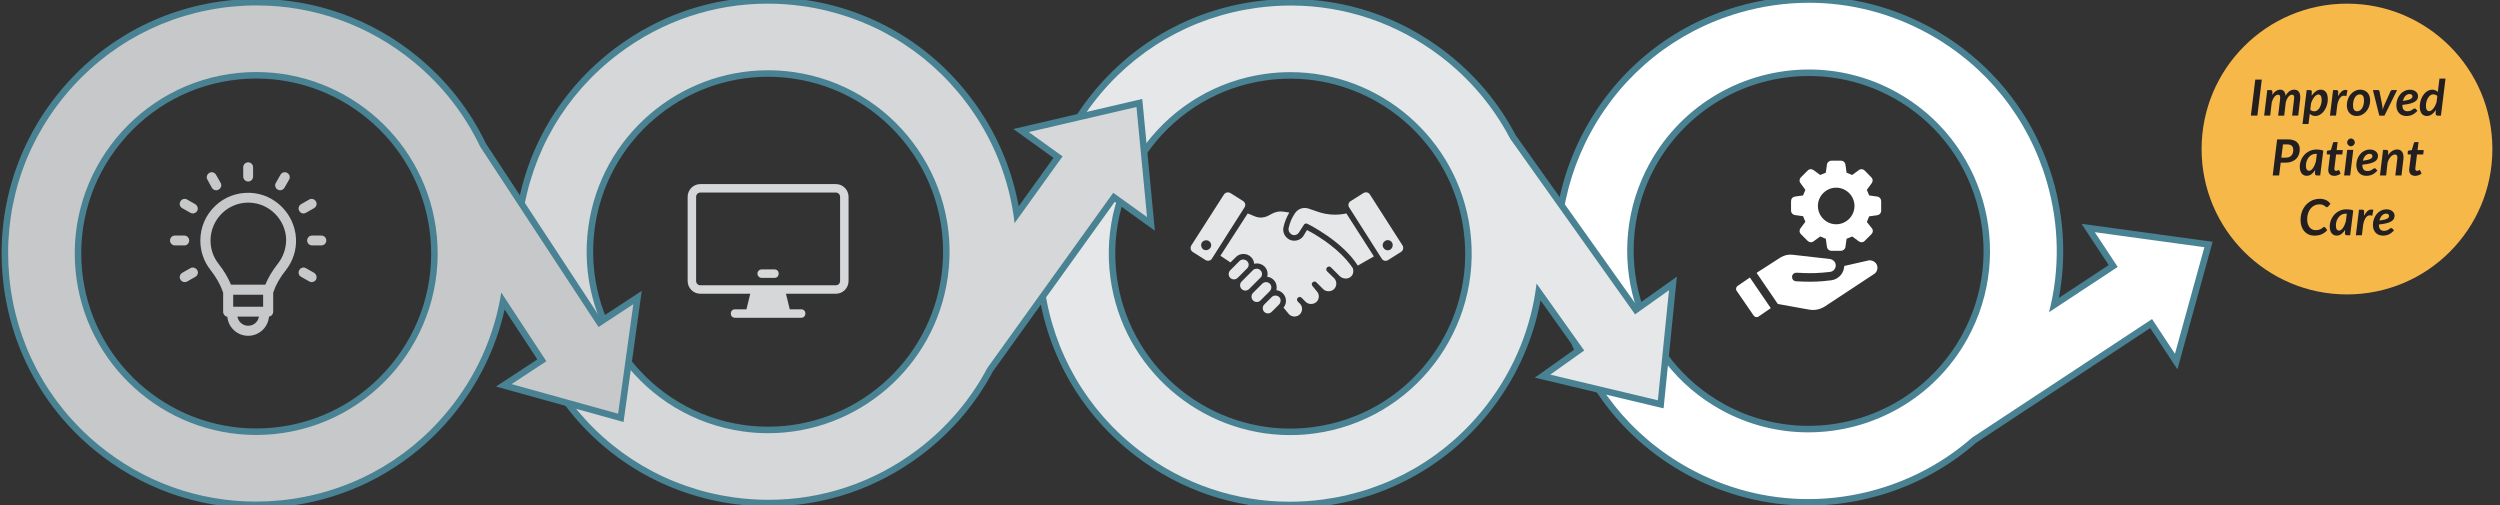 <?xml version="1.0" encoding="UTF-8"?><svg xmlns="http://www.w3.org/2000/svg" width="1920" height="388" viewBox="0 0 1920 388"><rect x="0" y="0" width="1920" height="388" fill="#333333" stroke="none"/><g id="uuid-1e73b9bb-84e5-4d97-aa29-e934b8e12aa3"><path d="M1388.734,385.799c-32.199,0-64.311-8.314-92.862-24.047-45.153-24.878-77.915-65.85-92.252-115.368-14.336-49.519-8.531-101.657,16.347-146.809,24.878-45.153,65.85-77.915,115.367-92.251,17.65-5.11,35.801-7.701,53.945-7.701,32.199,0,64.311,8.315,92.863,24.047,45.153,24.877,77.915,65.849,92.251,115.368,9.012,31.126,10.09,63.885,3.183,95.146l45.364-29.894-19.24-29.198,92.432,12.666-24.823,89.932-19.24-29.197-136.018,89.63c-21.239,18.58-45.923,32.027-73.371,39.974-17.65,5.11-35.8,7.701-53.945,7.701ZM1389.241,55.875c-50.023,0-96.045,27.126-120.104,70.792-36.417,66.096-12.271,149.497,53.825,185.914,20.147,11.1,42.903,16.967,65.811,16.967,50.023,0,96.045-27.126,120.104-70.792,17.612-31.967,21.706-68.932,11.528-104.086s-33.388-64.215-65.354-81.827c-20.147-11.1-42.904-16.967-65.811-16.967Z" style="fill:#fff; stroke-width:0px;"/><path d="M1389.279,2.124c31.718.001,63.106,8.006,91.658,23.737,44.568,24.555,76.905,64.996,91.056,113.873,9.594,33.135,10.038,67.455,1.686,100.013l52.725-34.744-17.584-26.685,84.142,11.53-22.597,81.867-17.584-26.685-138.248,91.1c-20.707,18.146-45.315,31.682-72.548,39.566-17.565,5.085-35.456,7.603-53.249,7.603-31.718,0-63.107-8.006-91.658-23.737-44.568-24.555-76.905-64.996-91.056-113.873-14.151-48.877-8.421-100.339,16.135-144.907,24.555-44.568,64.996-76.906,113.873-91.056,17.565-5.085,35.457-7.603,53.25-7.603M1388.773,332.048c49.178,0,96.931-26.053,122.293-72.086,37.082-67.303,12.495-152.227-54.808-189.309-21.271-11.719-44.292-17.279-67.016-17.278-49.178.003-96.931,26.053-122.293,72.086-37.082,67.303-12.495,152.227,54.808,189.309,21.271,11.719,44.292,17.278,67.016,17.278M1389.279-2.876l-0,5,0-5c-18.377-.001-36.761,2.623-54.64,7.8-50.16,14.522-91.662,47.708-116.862,93.446-25.2,45.737-31.08,98.55-16.558,148.71,14.523,50.16,47.709,91.663,93.446,116.862,28.922,15.935,61.451,24.358,94.071,24.358,18.38,0,36.763-2.624,54.639-7.8,27.746-8.033,52.706-21.619,74.193-40.381l133.788-88.161,14.833,22.51,6.063,9.201,2.932-10.622,22.597-81.867,1.52-5.508-5.661-.776-84.142-11.53-10.917-1.496,6.063,9.201,14.833,22.51-38.245,25.202c5.616-29.86,4.122-60.876-4.437-90.438-14.522-50.16-47.708-91.662-93.446-116.862-28.919-15.933-61.448-24.356-94.07-24.358h0ZM1388.773,327.048c-22.486,0-44.825-5.76-64.603-16.657-31.381-17.29-54.167-45.819-64.159-80.333-9.992-34.513-5.973-70.803,11.317-102.184,23.617-42.865,68.799-69.496,117.914-69.499,22.488-0,44.824,5.76,64.603,16.657,31.381,17.29,54.167,45.819,64.159,80.333,9.992,34.513,5.973,70.803-11.317,102.184-23.619,42.869-68.801,69.499-117.914,69.499h0Z" style="fill:#488293; stroke-width:0px;"/><path d="M990.504,387.814c-42.394,0-82.75-13.699-116.706-39.617-40.979-31.278-67.323-76.643-74.183-127.737-6.859-51.093,6.589-101.8,37.867-142.779,31.279-40.979,76.644-67.325,127.737-74.184,8.646-1.16,17.419-1.749,26.073-1.749,42.395,0,82.751,13.7,116.706,39.617,22.716,17.339,40.863,38.806,53.942,63.809l94.382,132.763,28.5-20.26-9.39,92.822-90.754-21.63,28.499-20.26-31.479-44.279c-4.869,31.646-17.724,61.793-37.386,87.551-31.278,40.979-76.644,67.325-127.736,74.184-8.646,1.161-17.419,1.75-26.074,1.75ZM990.996,57.912c-6.08,0-12.239.413-18.306,1.228-36.173,4.856-68.323,23.552-90.529,52.644-22.205,29.092-31.761,65.035-26.904,101.207,9.081,67.647,67.354,118.661,135.546,118.661,6.08,0,12.238-.413,18.305-1.228,36.173-4.856,68.323-23.553,90.529-52.645,22.205-29.092,31.761-65.035,26.904-101.208-9.081-67.647-67.353-118.66-135.545-118.66Z" style="fill:#e6e7e8; stroke-width:0px;"/><path d="M991.293,4.248c41.492.002,81.647,13.502,115.189,39.104,22.536,17.202,40.582,38.723,53.322,63.131l95.93,134.941,26.047-18.517-8.548,84.498-82.615-19.689,26.047-18.517-36.586-51.464c-3.992,33.374-16.821,65.21-37.751,92.63-30.873,40.448-75.65,66.453-126.082,73.223-8.61,1.156-17.199,1.727-25.741,1.727-41.491,0-81.646-13.502-115.19-39.105-40.448-30.873-66.452-75.65-73.222-126.082-6.77-50.432,6.504-100.482,37.377-140.93,30.874-40.448,75.651-66.452,126.083-73.222,8.61-1.156,17.199-1.727,25.741-1.727M990.802,334.151c6.152,0,12.377-.409,18.639-1.25,76.16-10.224,129.802-80.502,119.578-156.662-9.383-69.898-69.349-120.83-138.023-120.828-6.152 0-12.377.409-18.639,1.25-76.16,10.224-129.802,80.502-119.578,156.662,9.384,69.898,69.349,120.828,138.023,120.828M991.293-.752c-8.763-0-17.647.596-26.406,1.771-51.755,6.948-97.708,33.635-129.392,75.144-31.684,41.51-45.306,92.874-38.359,144.629,6.948,51.756,33.635,97.708,75.144,129.392,34.395,26.253,75.276,40.13,118.223,40.13,8.765,0,17.65-.596,26.406-1.771,51.756-6.948,97.708-33.635,129.392-75.145,18.674-24.464,31.286-52.839,36.852-82.708l26.538,37.33-21.972,15.62-8.981,6.384,10.719,2.554,82.615,19.689,5.559,1.325.575-5.685,8.548-84.498,1.109-10.963-8.981,6.384-21.971,15.62-92.836-130.588c-13.244-25.265-31.6-46.96-54.561-64.486C1075.124,13.127,1034.244-.75,991.293-.752h0ZM990.802,329.151c-32.213,0-63.455-11.712-87.969-32.979-24.733-21.456-40.749-51.115-45.098-83.514-9.857-73.427,41.861-141.184,115.288-151.041,5.956-.8,12.003-1.205,17.973-1.205,32.213-.001,63.454,11.711,87.969,32.978,24.733,21.456,40.749,51.116,45.098,83.515,4.767,35.511-4.614,70.797-26.414,99.358-21.801,28.561-53.363,46.916-88.874,51.683-5.957.8-12.004,1.205-17.973,1.205h0Z" style="fill:#488293; stroke-width:0px;"/><path d="M590.302,386.362c-8.988,0-18.096-.635-27.071-1.888-51.058-7.124-96.284-33.705-127.35-74.846s-44.25-91.916-37.125-142.974c7.124-51.058,33.705-96.285,74.845-127.35C507.401,13.782,547.48.291,589.506.291c8.987,0,18.096.635,27.07,1.887,51.058,7.125,96.284,33.706,127.349,74.847,19.527,25.86,32.227,56.077,36.93,87.744l31.709-44.115-28.394-20.408,90.864-21.157,8.908,92.869-28.394-20.408-95.071,132.272c-13.21,24.936-31.47,46.309-54.272,63.527-33.8,25.522-73.879,39.013-115.903,39.013ZM589.809,56.457c-32.678,0-64.401,11.843-89.328,33.347-25.158,21.705-41.539,51.752-46.124,84.609-10.429,74.74,41.893,144.031,116.633,154.459,6.298.878,12.693,1.324,19.008,1.324,32.676,0,64.398-11.844,89.327-33.35,25.159-21.706,41.54-51.753,46.125-84.607,5.044-36.147-4.324-72.139-26.379-101.346-22.054-29.207-54.107-48.07-90.254-53.114-6.298-.879-12.692-1.324-19.008-1.324Z" style="fill:#d5d7d8; stroke-width:0px;"/><path d="M589.505,2.792c8.864 0,17.792.617,26.725,1.863,50.396,7.032,95.038,33.269,125.7,73.877,20.787,27.529,33.452,59.431,37.27,92.825l36.853-51.273-25.95-18.652,82.716-19.259,8.109,84.541-25.95-18.652-96.63,134.44c-12.867,24.341-31.024,45.768-53.649,62.853-33.41,25.228-73.253,38.508-114.397,38.508-8.864,0-17.792-.617-26.725-1.863-50.396-7.032-95.037-33.269-125.701-73.876-30.663-40.608-43.677-90.726-36.645-141.122,7.032-50.396,33.269-95.038,73.876-125.7,33.411-25.228,73.254-38.509,114.398-38.508M589.997,332.697c68.372,0,128.216-50.509,137.928-120.111,10.62-76.106-42.657-146.661-118.763-157.281-6.503-.907-12.965-1.348-19.353-1.348-68.372 0-128.216,50.509-137.928,120.111-10.62,76.106,42.657,146.661,118.763,157.281,6.503.907,12.965,1.348,19.353,1.348M589.505-2.208l-0,5,0-5c-42.572-.001-83.172,13.664-117.411,39.518-41.674,31.467-68.599,77.28-75.815,128.999-7.217,51.719,6.139,103.152,37.606,144.826,31.468,41.674,77.281,68.599,129,75.816,9.089,1.268,18.313,1.911,27.416,1.911,42.573,0,83.173-13.665,117.41-39.518,23.052-17.406,41.52-39.006,54.895-64.201l93.513-130.104,21.89,15.734,8.947,6.431-1.052-10.969-8.109-84.541-.546-5.688-5.565,1.296-82.716,19.259-10.732,2.499,8.947,6.431,21.89,15.734-26.732,37.192c-5.411-29.898-17.876-58.338-36.422-82.899C714.453,33.845,668.64,6.92,616.921-.297c-9.087-1.268-18.311-1.911-27.416-1.911h0ZM589.997,327.697c-6.2,0-12.479-.438-18.662-1.3-73.375-10.239-124.74-78.263-114.502-151.638,4.501-32.255,20.582-61.754,45.281-83.061,24.473-21.113,55.617-32.74,87.695-32.74,6.2,0,12.479.438,18.662,1.3,35.485,4.952,66.952,23.47,88.604,52.144,21.652,28.674,30.849,64.008,25.898,99.494-4.501,32.255-20.582,61.754-45.281,83.061-24.473,21.113-55.617,32.74-87.695,32.74h0Z" style="fill:#488293; stroke-width:0px;"/><path d="M196.421,387.707c-45.07,0-87.387-15.236-122.376-44.062C34.258,310.864,9.617,264.553,4.662,213.239-.293,161.926,15.031,111.754,47.811,71.965,80.592,32.178,126.904,7.537,178.217,2.582c6.273-.606,12.631-.913,18.896-.913,45.072,0,87.39,15.236,122.378,44.062,22.055,18.17,39.392,40.297,51.532,65.77l89.383,136.18,29.233-19.188-12.835,92.409-89.887-24.987,29.233-19.187-29.812-45.419c-6.042,31.439-20.009,61.092-40.613,86.102-32.78,39.788-79.093,64.429-130.406,69.384-6.274.606-12.632.913-18.898.913ZM196.873,57.822c-4.397,0-8.859.215-13.26.64-36.328,3.508-69.151,20.997-92.423,49.243-23.271,28.247-34.156,63.81-30.648,100.137,3.286,34.028,19.098,65.406,44.522,88.354,25.26,22.8,57.79,35.356,91.598,35.356,4.398,0,8.859-.216,13.261-.641,36.328-3.508,69.151-20.996,92.423-49.242,23.271-28.247,34.155-63.81,30.647-100.138-3.286-34.028-19.098-65.406-44.521-88.354-25.261-22.8-57.791-35.356-91.599-35.356Z" style="fill:#c7c8ca; stroke-width:0px;"/><path d="M197.114,4.169c44.039.002,86.357,15.125,120.787,43.491,21.881,18.027,39.114,40.205,50.938,65.069l90.848,138.413,26.717-17.536-11.683,84.121-81.826-22.746,26.717-17.536-34.648-52.788c-5.229,33.203-19.233,64.539-41.168,91.163-32.355,39.273-78.068,63.595-128.717,68.486-6.245.603-12.463.901-18.656.901-44.039,0-86.356-15.125-120.787-43.492C36.363,309.361,12.041,263.648,7.15,212.999c-4.891-50.649,10.234-100.171,42.59-139.443C82.096,34.283,127.808,9.961,178.457,5.07c6.245-.603,12.463-.902,18.656-.901M196.663,334.054c4.46,0,8.972-.215,13.5-.652,76.487-7.386,132.705-75.622,125.319-152.109-6.949-71.959-67.743-125.977-138.609-125.971-4.46 0-8.972.215-13.5.652-76.487,7.386-132.705,75.622-125.319,152.109,6.949,71.959,67.743,125.971,138.609,125.971M197.114-.831c-6.342-0-12.78.311-19.137.925C125.999,5.113,79.086,30.073,45.881,70.376,12.676,110.68-2.846,161.501,2.173,213.479c5.019,51.979,29.98,98.891,70.283,132.095,17.55,14.459,37.158,25.639,58.279,33.23,21.054,7.566,43.155,11.403,65.688,11.403,6.344,0,12.783-.311,19.137-.925,51.979-5.019,98.891-29.98,132.095-70.283,19.57-23.753,33.228-51.639,39.901-81.281l25.133,38.291-22.537,14.792-9.212,6.046,10.616,2.951,81.826,22.746,5.506,1.53.786-5.66,11.683-84.121,1.516-10.914-9.212,6.046-22.537,14.792-87.918-133.948c-12.296-25.739-29.833-48.102-52.126-66.469-17.549-14.459-37.157-25.638-58.278-33.229C241.748,3.006,219.648-.83,197.114-.831h0ZM196.663,329.054c-33.188,0-65.123-12.328-89.923-34.712-24.96-22.529-40.483-53.334-43.709-86.739-3.444-35.663,7.242-70.576,30.089-98.308,22.847-27.731,55.07-44.9,90.733-48.344,4.317-.417,8.698-.628,13.02-.629h.012c33.185-.002,65.111,12.325,89.911,34.71,24.96,22.53,40.483,53.335,43.709,86.741,3.444,35.663-7.242,70.576-30.089,98.308-22.847,27.731-55.07,44.9-90.733,48.344-4.322.417-8.702.629-13.019.629h0Z" style="fill:#488293; stroke-width:0px;"/><path d="M192.269,148.089c-10.097-.421-19.772,3.085-27.064,10.097-7.292,7.012-11.359,16.407-11.359,26.504,0,8.274,2.664,16.126,7.853,22.717,4.487,5.749,7.572,11.218,9.536,16.968l.14.421v14.724c0,1.823,1.402,3.506,3.225,3.786.701,8.133,7.572,14.584,15.986,14.584s15.285-6.451,15.986-14.724c1.823-.28,3.225-1.823,3.225-3.786v-14.584l.14-.421c1.963-5.749,5.048-11.218,9.536-16.828,5.469-6.871,8.274-15.566,7.853-24.26-.982-18.931-16.267-34.356-35.058-35.198ZM202.085,226.337v9.255h-22.998v-9.255h22.998ZM190.587,250.176c-4.207,0-7.572-3.085-8.274-7.012h16.547c-.701,4.067-4.067,7.012-8.274,7.012ZM213.304,202.638c-4.207,5.329-7.292,10.517-9.536,15.986h-26.363c-2.244-5.329-5.329-10.658-9.536-15.986-4.067-5.189-6.17-11.359-6.17-17.949,0-7.993,3.225-15.425,8.975-21.035,5.749-5.469,13.322-8.414,21.455-7.993,14.864.701,26.924,12.901,27.625,27.625.14,7.152-2.103,13.883-6.451,19.352Z" style="fill:#c7c8ca; stroke-width:0px;"/><path d="M190.587,139.394c2.103,0,3.786-1.683,3.786-3.786v-7.152c0-2.103-1.683-3.786-3.786-3.786s-3.786,1.683-3.786,3.786v7.152c0,2.103,1.683,3.786,3.786,3.786Z" style="fill:#c7c8ca; stroke-width:0px;"/><path d="M162.681,144.162c.701,1.262,1.963,1.963,3.366,1.963.701,0,1.262-.14,1.963-.561,1.823-1.122,2.524-3.366,1.402-5.189l-3.506-6.17c-1.122-1.823-3.366-2.524-5.189-1.402-1.823,1.122-2.524,3.366-1.402,5.189l3.366,6.17Z" style="fill:#c7c8ca; stroke-width:0px;"/><path d="M149.92,156.783l-6.17-3.506c-1.823-1.122-4.207-.421-5.189,1.402-1.122,1.823-.421,4.207,1.402,5.189l6.17,3.506c.561.28,1.262.561,1.963.561,1.262,0,2.664-.701,3.366-1.963.982-1.683.28-4.067-1.543-5.189Z" style="fill:#c7c8ca; stroke-width:0px;"/><path d="M145.292,184.689c0-2.103-1.683-3.786-3.786-3.786h-7.152c-2.103,0-3.786,1.683-3.786,3.786s1.683,3.786,3.786,3.786h7.152c2.103.14,3.786-1.683,3.786-3.786Z" style="fill:#c7c8ca; stroke-width:0px;"/><path d="M146.134,206.004l-6.17,3.506c-1.823,1.122-2.524,3.366-1.402,5.189.701,1.262,1.963,1.963,3.366,1.963.701,0,1.262-.14,1.963-.561l6.17-3.506c1.823-1.122,2.524-3.366,1.402-5.189-1.122-1.823-3.506-2.524-5.329-1.402Z" style="fill:#c7c8ca; stroke-width:0px;"/><path d="M241.21,209.509l-6.17-3.506c-1.823-1.122-4.207-.421-5.189,1.402-1.122,1.823-.421,4.207,1.402,5.189l6.17,3.506c.561.28,1.262.561,1.963.561,1.262,0,2.664-.701,3.366-1.963.841-1.823.28-4.067-1.543-5.189Z" style="fill:#c7c8ca; stroke-width:0px;"/><path d="M246.819,180.902h-7.152c-2.103,0-3.786,1.683-3.786,3.786s1.683,3.786,3.786,3.786h7.152c2.103,0,3.786-1.683,3.786-3.786 0-2.103-1.683-3.786-3.786-3.786Z" style="fill:#c7c8ca; stroke-width:0px;"/><path d="M233.076,163.935c.701,0,1.262-.14,1.963-.561l6.17-3.506c1.823-1.122,2.524-3.366,1.402-5.189-1.122-1.823-3.366-2.524-5.189-1.402l-6.17,3.506c-1.823,1.122-2.524,3.366-1.402,5.189.701,1.402,1.963,1.963,3.225,1.963Z" style="fill:#c7c8ca; stroke-width:0px;"/><path d="M213.164,145.564c.561.28,1.262.561,1.963.561,1.262,0,2.664-.701,3.366-1.963l3.506-6.17c1.122-1.823.421-4.207-1.402-5.189-1.823-1.122-4.207-.421-5.189,1.402l-3.506,6.17c-1.122,1.683-.561,4.067,1.262,5.189Z" style="fill:#c7c8ca; stroke-width:0px;"/><path d="M1036.938,203.103l-3.093-3.78c-10.31-11.685-25.088-20.105-30.072-22.683l-2.578,4.296c-1.89,3.093-5.842,4.64-9.451,3.609h-.172c-4.296-1.375-6.874-5.842-5.842-10.138.859-3.952,2.406-7.733,4.468-11.169l-4.468-.687c-3.093-.516-6.358.172-9.107,1.718l-2.578,1.375c-3.265,1.718-7.045,1.89-10.31.516l-5.499-2.234-20.964,32.477,7.733,5.155,4.124-4.124c1.547-1.547,3.609-2.406,5.842-2.406s4.296.859,5.842,2.406c1.375,1.375,2.234,3.093,2.406,5.155,2.749-.687,5.671,0,7.905,2.062,1.547,1.547,2.406,3.609,2.406,5.842,0,.687-.172,1.375-.344,2.062,1.89.172,3.609,1.031,4.983,2.406h0c2.062,2.062,2.749,5.155,2.062,7.905,1.89.172,3.609,1.031,4.983,2.406h0c1.547,1.547,2.406,3.609,2.406,5.842,0,1.89-.687,3.78-1.89,5.155l4.296,5.155c2.234,2.234,6.014,2.234,8.248,0,1.031-1.031,1.718-2.578,1.718-4.124s-.516-2.921-1.547-3.952l-1.718-1.718c-.859-.859-.859-2.234,0-2.921.859-.859,2.234-.859,2.921,0l1.718,1.718,1.375,1.375c2.234,2.234,6.014,2.234,8.42,0l.172-.172c2.062-2.234,2.062-5.842-.172-8.076l-3.093-3.78c-.859-.859-.859-2.234,0-2.921.859-.859,2.234-.859,2.921,0l5.155,5.155c2.234,2.234,6.186,2.234,8.42,0,1.031-1.031,1.718-2.578,1.718-4.124s-.516-2.921-1.547-4.124l-5.499-5.327c-.344-.344-.687-1.031-.687-1.547s.172-1.031.687-1.547c.859-.859,2.234-.859,2.921,0l6.702,6.702c1.203,1.203,2.921,1.89,4.811,1.89,1.547,0,3.093-.687,4.124-1.718s1.547-2.578,1.547-3.952c0-.687-.172-1.547-.344-2.234-.687-1.031-1.375-1.89-2.062-2.921Z" style="fill:#e6e7e8; stroke-width:0px;"/><path d="M1012.366,162.721l-7.561-2.578c-3.78-1.203-7.905.172-10.138,3.437l-.344.516c-2.234,3.265-3.78,7.045-4.64,10.998-.516,2.234.859,4.468,3.093,5.327,1.718.516,3.78-.172,4.811-1.89l3.78-5.842c.344-.687,1.031-1.031,1.718-1.031.344,0,.687,0,.859.172,1.203.516,26.979,13.403,38.835,32.134l12.372-7.045-21.136-32.993c-7.217,1.547-14.606,1.203-21.652-1.203Z" style="fill:#e6e7e8; stroke-width:0px;"/><path d="M982.466,228.192c-.687-.687-1.718-1.203-2.921-1.203-1.031,0-2.062.344-2.921,1.203l-5.671,5.671c-1.547,1.547-1.547,4.124,0,5.671,1.547,1.547,4.124,1.547,5.671,0l5.671-5.671c.687-.687,1.203-1.718,1.203-2.921.172-1.031-.344-2.062-1.031-2.749h0Z" style="fill:#e6e7e8; stroke-width:0px;"/><path d="M975.249,217.881c-.687-.687-1.718-1.203-2.921-1.203-1.031,0-2.062.344-2.921,1.203l-7.045,7.045c-.687.687-1.203,1.718-1.203,2.921,0,1.031.344,2.062,1.203,2.921,1.547,1.547,4.124,1.547,5.671,0l7.045-7.045c1.718-1.718,1.718-4.296.172-5.842Z" style="fill:#e6e7e8; stroke-width:0px;"/><path d="M969.234,210.492c0-1.031-.344-2.062-1.203-2.921s-1.89-1.203-2.921-1.203-2.062.344-2.921,1.203l-8.592,8.592c-.687.687-1.203,1.718-1.203,2.921,0,1.031.344,2.062,1.203,2.921,1.547,1.547,4.124,1.547,5.671,0l8.592-8.592c.859-.687,1.375-1.718,1.375-2.921Z" style="fill:#e6e7e8; stroke-width:0px;"/><path d="M957.721,200.526h0c-.687-.687-1.718-1.203-2.921-1.203s-2.062.344-2.921,1.203l-7.045,7.045c-.687.687-1.203,1.718-1.203,2.921,0,1.031.344,2.062,1.203,2.921,1.547,1.547,4.124,1.547,5.671,0l7.045-7.045c1.89-1.718,1.89-4.296.172-5.842Z" style="fill:#e6e7e8; stroke-width:0px;"/><path d="M954.8,154.473l-9.795-6.186c-1.718-1.031-3.952-.516-4.983,1.031l-25.088,39.179c-1.031,1.718-.516,3.952,1.031,4.983l9.795,6.186c.859.516,1.718.687,2.749.516.859-.172,1.718-.687,2.234-1.547l24.916-39.179c1.203-1.547.859-3.78-.859-4.983ZM929.54,190.387c-1.203,1.718-3.609,2.234-5.327,1.203-1.718-1.203-2.234-3.609-1.203-5.327,1.203-1.718,3.609-2.234,5.327-1.203,1.89,1.203,2.406,3.437,1.203,5.327Z" style="fill:#e6e7e8; stroke-width:0px;"/><path d="M1077.148,188.497l-25.088-39.179c-.516-.859-1.375-1.375-2.234-1.547s-1.89,0-2.749.516l-9.795,6.186c-1.718,1.031-2.234,3.265-1.031,4.983l24.916,39.179c1.031,1.718,3.265,2.234,4.983,1.031l9.795-6.186c1.718-1.031,2.234-3.265,1.203-4.983ZM1067.869,191.59c-1.718,1.203-4.124.687-5.327-1.203-1.203-1.718-.687-4.124,1.203-5.327,1.718-1.203,4.124-.687,5.327,1.203,1.031,1.718.516,4.124-1.203,5.327Z" style="fill:#e6e7e8; stroke-width:0px;"/><path d="M1433.731,170.463c.761-1.898,1.013-2.402,1.77-4.3l6.327-.885c1.646-.252,2.911-1.646,2.911-3.416v-7.469c0-1.646-1.265-3.164-2.911-3.416l-6.327-.885c-.761-1.898-1.013-2.402-1.77-4.3l3.796-5.19c1.013-1.394.885-3.292-.381-4.429l-5.062-5.19c-1.265-1.265-3.164-1.394-4.429-.381l-5.19,3.796c-1.898-.761-2.402-1.013-4.3-1.77l-.885-6.327c-.252-1.646-1.646-2.911-3.416-2.911h-7.34c-1.646,0-3.164,1.265-3.416,2.911l-.885,6.327c-1.898.761-2.402,1.013-4.3,1.77l-5.19-3.796c-1.394-1.013-3.292-.885-4.429.381l-5.19,5.19c-1.265,1.265-1.394,3.164-.381,4.429l3.796,5.19c-.761,1.898-1.013,2.402-1.77,4.3l-6.327.885c-1.646.252-2.911,1.646-2.911,3.416v7.34c0,1.77,1.265,3.164,2.911,3.416l6.327.885c.761,1.898,1.013,2.402,1.77,4.3l-3.796,5.062c-1.013,1.394-.885,3.292.381,4.429l5.19,5.19c1.265,1.265,3.164,1.394,4.429.381l5.19-3.796c1.898.761,2.402,1.013,4.3,1.77l.885,6.327c.252,1.646,1.646,2.911,3.416,2.911h7.34c1.646,0,3.164-1.265,3.416-2.911l.885-6.327c1.898-.761,2.402-1.013,4.3-1.77l5.19,3.796c1.394,1.013,3.292.885,4.429-.381l5.19-5.19c1.265-1.265,1.394-3.164.381-4.429l-3.925-4.933ZM1410.191,172.237c-7.721,0-14.049-6.327-14.049-14.049s6.327-14.049,14.049-14.049c7.721,0,14.049,6.327,14.049,14.049s-6.327,14.049-14.049,14.049Z" style="fill:#fff; stroke-width:0px;"/><path d="M1434.744,200.077l-18.349,4.177c0,.381,0,.761-.129,1.137-.633,5.19-4.81,9.239-9.871,9.871l-1.137.129c-6.708.885-13.539,1.137-20.247.885l-5.566-.252c-.885,0-1.646-.381-2.279-1.013s-.885-1.517-.885-2.402.381-1.646,1.013-2.279,1.517-.885,2.402-.885l5.566.252c6.456.252,12.783,0,19.11-.761l1.137-.129c2.279-.252,3.925-2.027,4.3-4.3.129-1.265-.129-2.659-1.013-3.668-.885-1.013-2.027-1.646-3.292-1.898l-28.853-3.292c-3.164-.381-6.327.381-9.11,2.027l-18.478,11.893,16.321,23.914,24.043,4.3c4.177.761,8.477-.129,12.021-2.402l37.833-24.927c1.394-.885,2.279-2.279,2.531-3.925.252-1.646-.129-3.164-1.265-4.558-1.508-1.641-3.786-2.402-5.808-1.893l.002 0Z" style="fill:#fff; stroke-width:0px;"/><path d="M1334.519,219.562c-1.265.885-1.646,2.531-.761,3.796l13.035,18.981c.885,1.265,2.531,1.646,3.796.761l9.362-6.456-16.064-23.539-9.368,6.456Z" style="fill:#fff; stroke-width:0px;"/><path d="M641.935,141.373h-104.064c-5.377,0-9.756,4.379-9.756,9.756v64.715c0,5.377,4.379,9.756,9.756,9.756h38.33l-2.927,11.946h-8.824c-4.255.049-4.287,6.444,0,6.504h50.905c4.266-.076,4.287-6.428,0-6.504h-8.824l-2.905-11.946h38.308c5.377,0,9.756-4.379,9.756-9.756v-64.715c0-5.377-4.379-9.756-9.756-9.756ZM645.187,215.844c0,1.799-1.453,3.252-3.252,3.252h-104.064c-1.799,0-3.252-1.453-3.252-3.252v-64.715c0-1.778,1.453-3.252,3.252-3.252h104.064c1.799,0,3.252,1.474,3.252,3.252v64.715Z" style="fill:#d5d7d8; stroke-width:0px;"/><path d="M594.847,206.906h-9.881c-1.794,0-3.252,1.458-3.252,3.252s1.458,3.252,3.252,3.252h9.881c4.271-.07,4.276-6.434,0-6.504v-0Z" style="fill:#d5d7d8; stroke-width:0px;"/></g><g id="uuid-f3e593de-57f7-493d-822f-ea64c9eb0f24"><circle cx="1802.487" cy="114.454" r="111.662" style="fill:#f6b849; stroke-width:0px;"/><path d="M1733.66,88.807h-4.995l3.388-27.673h4.994l-3.387,27.673Z" style="fill:#231f20; stroke-width:0px;"/><path d="M1738.865,88.807l2.393-19.654h2.392c.485,0,.867.115,1.148.345.28.229.421.593.421,1.091v.057c0,.026-.003.112-.01.259-.006.146-.016.37-.028.669-.013.3-.032.725-.058,1.273.881-1.34,1.837-2.338,2.871-2.995,1.033-.657,2.111-.986,3.233-.986,1.213,0,2.166.402,2.861,1.206s1.101,1.965,1.216,3.483c.918-1.607,1.936-2.791,3.052-3.55,1.116-.759,2.332-1.139,3.646-1.139,1.468,0,2.6.495,3.397,1.483.797.989,1.196,2.415,1.196,4.277,0,.255-.007.526-.02.813-.013.287-.038.578-.076.871l-1.474,12.497h-4.67c.255-2.169.472-4.009.65-5.521.179-1.512.326-2.775.44-3.79.115-1.014.204-1.808.268-2.382.064-.574.112-1.018.144-1.33.032-.312.052-.523.058-.631.007-.108.01-.195.01-.259,0-.765-.128-1.317-.383-1.655-.255-.338-.67-.507-1.244-.507-.484,0-.957.127-1.416.382-.459.255-.896.625-1.311,1.11-.415.485-.798,1.078-1.148,1.78s-.66,1.493-.928,2.373l-1.226,10.43h-4.65l1.474-12.497c.025-.268.048-.52.067-.756.02-.236.028-.456.028-.661,0-.765-.124-1.317-.373-1.655-.249-.338-.66-.507-1.234-.507-.497,0-.982.134-1.454.402-.473.268-.916.654-1.33,1.158-.415.504-.798,1.116-1.148,1.837-.351.721-.66,1.528-.928,2.421l-1.226,10.258h-4.631Z" style="fill:#231f20; stroke-width:0px;"/><path d="M1768.337,95.218l3.177-26.065h2.392c.434,0,.804.093,1.11.278.306.185.459.488.459.909,0,.077-.007.214-.019.412-.014.198-.026.51-.039.938-.013.427-.038,1.03-.076,1.808.944-1.416,2.013-2.542,3.205-3.377,1.193-.835,2.453-1.254,3.78-1.254.816,0,1.56.15,2.229.45s1.24.75,1.713,1.349c.472.6.835,1.358,1.091,2.277.255.918.383,1.997.383,3.234,0,1.11-.115,2.201-.345,3.272-.229,1.072-.555,2.086-.977,3.043-.421.957-.922,1.837-1.502,2.641-.581.804-1.228,1.499-1.942,2.086s-1.477,1.046-2.287,1.378-1.648.498-2.517.498c-.88,0-1.681-.156-2.401-.469s-1.343-.75-1.866-1.311l-.976,7.904h-4.593ZM1780.488,72.578c-.522,0-1.052.175-1.588.526s-1.053.835-1.55,1.455c-.498.619-.961,1.349-1.388,2.191-.428.842-.794,1.748-1.101,2.718l-.574,4.765c.434.459.929.785,1.483.976s1.106.287,1.655.287c.842,0,1.607-.262,2.297-.785.688-.523,1.278-1.206,1.77-2.048.491-.842.871-1.79,1.139-2.842.269-1.053.402-2.108.402-3.167,0-1.378-.224-2.402-.67-3.071-.447-.67-1.071-1.005-1.876-1.005Z" style="fill:#231f20; stroke-width:0px;"/><path d="M1789.406,88.807l2.393-19.654h2.392c.46,0,.836.103,1.129.306.294.205.44.53.44.976,0,.089-.007.243-.019.459-.014.217-.026.558-.039,1.024s-.038,1.12-.076,1.961c.804-1.543,1.684-2.737,2.641-3.579.957-.842,1.952-1.263,2.985-1.263.523,0,1.053.115,1.589.345l-.861,4.516c-.638-.268-1.244-.402-1.818-.402-1.136,0-2.131.542-2.985,1.627s-1.557,2.781-2.104,5.09l-1.034,8.593h-4.631Z" style="fill:#231f20; stroke-width:0px;"/><path d="M1809.941,89.094c-1.084,0-2.089-.182-3.014-.545-.926-.364-1.723-.896-2.393-1.598-.67-.701-1.196-1.562-1.578-2.583-.383-1.021-.574-2.188-.574-3.502,0-1.697.271-3.279.813-4.746.542-1.467,1.281-2.737,2.22-3.809.938-1.072,2.031-1.914,3.282-2.526,1.25-.612,2.583-.919,3.999-.919,1.085,0,2.089.182,3.015.545.925.364,1.726.896,2.401,1.598s1.206,1.563,1.589,2.583c.383,1.021.574,2.188.574,3.502,0,1.684-.275,3.256-.823,4.717-.549,1.461-1.292,2.73-2.229,3.808-.938,1.079-2.032,1.927-3.282,2.545-1.25.619-2.583.928-4,.928ZM1810.362,85.458c.791,0,1.506-.226,2.144-.679.638-.453,1.184-1.059,1.637-1.818.452-.759.801-1.642,1.043-2.65.242-1.008.363-2.067.363-3.177,0-1.595-.271-2.769-.813-3.521-.542-.752-1.361-1.129-2.459-1.129-.791,0-1.506.223-2.144.67s-1.18,1.052-1.626,1.818c-.447.766-.792,1.652-1.034,2.66s-.363,2.073-.363,3.196c0,1.595.268,2.766.804,3.512.536.747,1.353,1.12,2.449,1.12Z" style="fill:#231f20; stroke-width:0px;"/><path d="M1822.399,69.172h3.866c.331,0,.596.083.794.249.197.166.322.376.373.631l2.067,10.487c.127.625.217,1.248.268,1.866s.096,1.234.134,1.847c.179-.612.373-1.222.584-1.828.21-.606.462-1.234.756-1.885l4.688-10.487c.115-.255.29-.465.526-.631.236-.166.494-.249.775-.249h3.731l-9.684,19.635h-3.98l-4.899-19.635Z" style="fill:#231f20; stroke-width:0px;"/><path d="M1857.038,73.727c0,.88-.176,1.684-.526,2.411-.352.727-.979,1.378-1.885,1.952-.906.574-2.134,1.068-3.685,1.483-1.55.415-3.524.744-5.923.986v.249c0,3.088,1.308,4.631,3.923,4.631.562,0,1.06-.054,1.493-.163s.813-.239,1.139-.393c.325-.153.618-.325.88-.517s.504-.364.728-.517c.223-.153.443-.284.66-.393.217-.108.453-.163.708-.163.153,0,.307.036.46.105.152.07.28.175.382.316l1.206,1.454c-.677.676-1.34,1.263-1.99,1.761s-1.314.906-1.99,1.225c-.677.319-1.391.555-2.144.709-.753.153-1.576.229-2.469.229-1.148,0-2.188-.195-3.119-.584-.932-.389-1.729-.938-2.393-1.646s-1.177-1.563-1.54-2.564c-.364-1.001-.546-2.121-.546-3.358,0-1.034.111-2.048.335-3.043s.546-1.939.967-2.833c.421-.893.938-1.716,1.55-2.469.612-.752,1.305-1.403,2.076-1.952.772-.548,1.62-.976,2.546-1.282.925-.307,1.916-.459,2.976-.459,1.033,0,1.936.147,2.708.44.771.294,1.416.673,1.933,1.139.517.466.902.986,1.158,1.56.255.574.383,1.135.383,1.684ZM1850.589,72.195c-.639,0-1.231.131-1.78.393-.549.261-1.043.628-1.483,1.1-.439.472-.822,1.037-1.147,1.694-.326.657-.584,1.375-.775,2.153,1.582-.217,2.854-.453,3.818-.708.963-.255,1.709-.536,2.238-.842.529-.306.881-.631,1.053-.976.173-.345.259-.714.259-1.11,0-.191-.042-.389-.125-.593-.083-.204-.21-.386-.383-.545-.172-.159-.396-.293-.669-.402-.275-.108-.61-.163-1.005-.163Z" style="fill:#231f20; stroke-width:0px;"/><path d="M1872.138,88.807c-.574,0-.976-.134-1.206-.402-.229-.268-.344-.606-.344-1.014l.153-2.871c-.944,1.403-2.004,2.517-3.178,3.339s-2.424,1.234-3.75,1.234c-.817,0-1.561-.15-2.229-.45-.67-.3-1.241-.75-1.713-1.349-.473-.6-.836-1.359-1.091-2.277-.256-.919-.383-2.003-.383-3.253,0-1.11.114-2.198.344-3.263.23-1.065.556-2.076.977-3.033.421-.957.922-1.837,1.502-2.641.581-.804,1.228-1.499,1.942-2.086.715-.586,1.477-1.046,2.287-1.377.811-.332,1.648-.498,2.517-.498.88,0,1.678.16,2.393.479.714.319,1.339.753,1.875,1.301l1.282-10.276h4.631l-3.502,28.438h-2.507ZM1865.65,85.381c.51,0,1.033-.175,1.569-.526.535-.351,1.053-.835,1.55-1.455.498-.619.96-1.346,1.388-2.182.427-.835.794-1.738,1.101-2.708l.593-4.765c-.434-.472-.932-.804-1.492-.995-.562-.191-1.11-.287-1.646-.287-.842,0-1.607.262-2.296.785-.689.523-1.279,1.206-1.771,2.047-.491.842-.871,1.79-1.139,2.842-.268,1.052-.402,2.108-.402,3.167,0,1.378.224,2.402.67,3.072.446.669,1.072,1.004,1.876,1.004Z" style="fill:#231f20; stroke-width:0px;"/><path d="M1751.582,124.938l-1.205,9.798h-4.938l3.388-27.673h8.42c1.569,0,2.919.188,4.048.565s2.057.902,2.784,1.579,1.267,1.477,1.617,2.402c.351.925.526,1.942.526,3.052,0,1.48-.233,2.849-.698,4.105-.466,1.257-1.165,2.341-2.096,3.253-.932.912-2.096,1.626-3.493,2.144-1.396.517-3.026.775-4.89.775h-3.464ZM1753.324,110.891l-1.264,10.181h3.483c.97,0,1.812-.146,2.526-.44.714-.293,1.308-.705,1.779-1.234.472-.529.82-1.158,1.043-1.885.224-.727.335-1.531.335-2.411,0-.625-.089-1.199-.268-1.723-.179-.523-.453-.966-.823-1.33-.37-.363-.832-.647-1.388-.852-.555-.204-1.215-.306-1.98-.306h-3.444Z" style="fill:#231f20; stroke-width:0px;"/><path d="M1781.915,134.736h-2.488c-.574,0-.976-.134-1.205-.402s-.345-.606-.345-1.014l.153-2.679c-.868,1.352-1.844,2.421-2.928,3.206-1.085.784-2.277,1.177-3.579,1.177-.74,0-1.433-.147-2.076-.44-.645-.293-1.206-.73-1.685-1.311s-.854-1.308-1.129-2.182-.411-1.898-.411-3.072.146-2.315.439-3.425c.294-1.11.712-2.153,1.254-3.129.542-.976,1.196-1.872,1.962-2.688s1.623-1.518,2.573-2.105c.95-.586,1.978-1.043,3.081-1.368s2.269-.488,3.493-.488c.88,0,1.764.064,2.65.191s1.758.357,2.612.689l-2.373,19.041ZM1773.38,131.158c.522,0,1.036-.179,1.54-.536.504-.357.979-.852,1.426-1.483s.861-1.375,1.244-2.229c.383-.854.715-1.773.995-2.756l.746-5.933c-.344-.038-.663-.057-.956-.057-1.06,0-2.042.242-2.947.727-.906.485-1.691,1.139-2.354,1.961-.663.823-1.184,1.78-1.56,2.871s-.564,2.243-.564,3.455c0,1.378.217,2.386.65,3.023.434.638,1.027.957,1.78.957Z" style="fill:#231f20; stroke-width:0px;"/><path d="M1788.115,130.737v-.316c0-.121.01-.3.028-.536.02-.236.051-.548.096-.938s.105-.89.182-1.502l1.091-8.803h-1.856c-.217,0-.392-.067-.526-.201-.134-.134-.2-.335-.2-.603,0-.012.003-.038.01-.077.006-.038.016-.124.028-.258.013-.134.035-.335.067-.603.031-.268.073-.644.124-1.129l2.985-.517,1.569-5.358c.076-.255.207-.453.393-.593.185-.14.411-.21.679-.21h2.526l-.766,6.181h4.746l-.401,3.368h-4.766l-1.053,8.555c-.063.523-.111.938-.144,1.244-.031.306-.058.545-.076.718-.02.172-.032.293-.038.364-.007.07-.01.118-.01.144,0,.485.118.868.354,1.148.236.281.571.421,1.005.421.269,0,.498-.035.689-.105.191-.07.356-.144.497-.22.141-.076.265-.149.373-.22s.214-.105.316-.105c.14,0,.252.035.335.105s.156.175.22.315l1.015,2.296c-.702.574-1.48,1.008-2.335,1.302-.855.293-1.716.44-2.584.44-1.391,0-2.491-.376-3.301-1.129-.811-.753-1.234-1.812-1.272-3.177Z" style="fill:#231f20; stroke-width:0px;"/><path d="M1807.31,115.102l-2.354,19.635h-4.67l2.354-19.635h4.669ZM1808.496,109.379c0,.408-.086.791-.258,1.148-.173.357-.396.67-.67.938-.274.268-.591.481-.947.641-.357.16-.728.239-1.11.239-.37,0-.73-.08-1.081-.239-.352-.16-.66-.373-.929-.641-.268-.268-.481-.581-.641-.938-.16-.357-.239-.74-.239-1.148s.083-.797.249-1.167c.165-.37.383-.692.65-.966s.577-.491.928-.651c.352-.159.712-.239,1.082-.239.383,0,.752.08,1.109.239.357.16.673.373.947.641s.494.587.66.957.249.765.249,1.187Z" style="fill:#231f20; stroke-width:0px;"/><path d="M1826.294,119.656c0,.88-.176,1.684-.526,2.411-.352.727-.979,1.378-1.885,1.952-.906.574-2.134,1.068-3.685,1.483-1.55.415-3.524.744-5.923.986v.249c0,3.088,1.308,4.631,3.923,4.631.562,0,1.06-.054,1.493-.163s.813-.239,1.139-.393c.325-.153.618-.325.88-.517s.504-.364.728-.517c.223-.153.443-.284.66-.393.217-.108.453-.163.708-.163.153,0,.307.036.46.105.152.07.28.175.382.316l1.206,1.454c-.677.676-1.34,1.263-1.99,1.761s-1.314.906-1.99,1.225c-.677.319-1.391.555-2.144.709-.753.153-1.576.229-2.469.229-1.148,0-2.188-.195-3.119-.584-.932-.389-1.729-.938-2.393-1.646s-1.177-1.563-1.54-2.564c-.364-1.001-.546-2.121-.546-3.358,0-1.034.111-2.048.335-3.043s.546-1.939.967-2.833c.421-.893.938-1.716,1.55-2.469.612-.752,1.305-1.403,2.076-1.952.772-.548,1.62-.976,2.546-1.282.925-.307,1.916-.459,2.976-.459,1.033,0,1.936.147,2.708.44.771.294,1.416.673,1.933,1.139.517.466.902.986,1.158,1.56.255.574.383,1.135.383,1.684ZM1819.845,118.125c-.639,0-1.231.131-1.78.393-.549.261-1.043.628-1.483,1.1-.439.472-.822,1.037-1.147,1.694-.326.657-.584,1.375-.775,2.153,1.582-.217,2.854-.453,3.818-.708.963-.255,1.709-.536,2.238-.842.529-.306.881-.631,1.053-.976.173-.345.259-.714.259-1.11,0-.191-.042-.389-.125-.593-.083-.204-.21-.386-.383-.545-.172-.159-.396-.293-.669-.402-.275-.108-.61-.163-1.005-.163Z" style="fill:#231f20; stroke-width:0px;"/><path d="M1827.824,134.736l2.354-19.654h2.412c.497,0,.883.122,1.157.364.274.243.412.631.412,1.167l-.135,2.545c.995-1.467,2.099-2.562,3.312-3.282,1.212-.721,2.462-1.082,3.751-1.082.727,0,1.387.131,1.98.393.593.262,1.101.645,1.521,1.148s.746,1.123.976,1.856c.229.734.345,1.579.345,2.536,0,.243-.01.488-.028.737-.02.249-.042.507-.067.775l-1.474,12.497h-4.727c.255-2.156.472-3.983.65-5.483.179-1.499.325-2.746.44-3.741.114-.995.203-1.776.268-2.344.063-.568.111-.999.144-1.292.031-.293.051-.488.058-.584.006-.096.01-.175.01-.239,0-.842-.153-1.451-.46-1.828-.306-.376-.784-.564-1.436-.564-.522,0-1.065.153-1.626.459-.562.306-1.098.74-1.607,1.301-.511.562-.977,1.238-1.397,2.029s-.766,1.671-1.033,2.641l-1.072,9.645h-4.727Z" style="fill:#231f20; stroke-width:0px;"/><path d="M1850.254,130.737v-.316c0-.121.01-.3.028-.536.02-.236.051-.548.096-.938s.105-.89.182-1.502l1.091-8.803h-1.856c-.217,0-.392-.067-.526-.201-.134-.134-.2-.335-.2-.603,0-.012.003-.038.01-.077.006-.038.016-.124.028-.258.013-.134.035-.335.067-.603.031-.268.073-.644.124-1.129l2.985-.517,1.569-5.358c.076-.255.207-.453.393-.593.185-.14.411-.21.679-.21h2.526l-.766,6.181h4.746l-.401,3.368h-4.766l-1.053,8.555c-.063.523-.111.938-.144,1.244-.031.306-.058.545-.076.718-.02.172-.032.293-.038.364-.007.07-.01.118-.01.144,0,.485.118.868.354,1.148.236.281.571.421,1.005.421.269,0,.498-.035.689-.105.191-.07.356-.144.497-.22.141-.076.265-.149.373-.22s.214-.105.316-.105c.14,0,.252.035.335.105s.156.175.22.315l1.015,2.296c-.702.574-1.48,1.008-2.335,1.302-.855.293-1.716.44-2.584.44-1.391,0-2.491-.376-3.301-1.129-.811-.753-1.234-1.812-1.272-3.177Z" style="fill:#231f20; stroke-width:0px;"/><path d="M1778.385,176.762c.777,0,1.457-.061,2.038-.182.58-.121,1.084-.277,1.512-.469.427-.191.794-.392,1.101-.603.306-.21.573-.411.804-.603.229-.191.434-.348.612-.469s.356-.182.535-.182c.153,0,.281.032.383.096.103.064.186.128.249.191l1.741,2.163c-1.199,1.378-2.608,2.434-4.229,3.167-1.621.734-3.483,1.101-5.589,1.101-1.696,0-3.209-.303-4.535-.909-1.327-.605-2.449-1.445-3.368-2.517-.919-1.071-1.617-2.341-2.096-3.808-.479-1.467-.718-3.068-.718-4.804,0-1.594.173-3.103.517-4.526.345-1.422.836-2.736,1.474-3.942.638-1.206,1.403-2.287,2.297-3.244.893-.957,1.882-1.773,2.966-2.45,1.085-.676,2.255-1.193,3.512-1.55,1.257-.357,2.567-.536,3.933-.536,1.008,0,1.927.093,2.756.278s1.582.443,2.259.775c.676.332,1.282.73,1.817,1.196.536.466,1.021.986,1.455,1.56l-1.723,2.067c-.128.153-.277.287-.449.402-.173.115-.387.172-.642.172-.28,0-.549-.115-.804-.344s-.577-.481-.967-.756c-.389-.274-.893-.526-1.512-.756-.619-.23-1.432-.345-2.439-.345-1.327,0-2.559.271-3.694.813-1.135.542-2.124,1.317-2.966,2.325s-1.502,2.223-1.98,3.646c-.479,1.423-.718,3.021-.718,4.794,0,1.289.162,2.443.488,3.464.325,1.021.774,1.885,1.349,2.593s1.257,1.25,2.048,1.626c.791.376,1.652.565,2.584.565Z" style="fill:#231f20; stroke-width:0px;"/><path d="M1804.928,180.666h-2.488c-.574,0-.976-.134-1.205-.402s-.345-.606-.345-1.014l.153-2.679c-.868,1.352-1.844,2.421-2.928,3.206-1.085.784-2.277,1.177-3.579,1.177-.74,0-1.433-.147-2.076-.44-.645-.293-1.206-.73-1.685-1.311s-.854-1.308-1.129-2.182-.411-1.898-.411-3.072.146-2.315.439-3.425c.294-1.11.712-2.153,1.254-3.129.542-.976,1.196-1.872,1.962-2.688s1.623-1.518,2.573-2.105c.95-.586,1.978-1.043,3.081-1.368s2.269-.488,3.493-.488c.88,0,1.764.064,2.65.191s1.758.357,2.612.689l-2.373,19.041ZM1796.393,177.087c.522,0,1.036-.179,1.54-.536.504-.357.979-.852,1.426-1.483s.861-1.375,1.244-2.229c.383-.854.715-1.773.995-2.756l.746-5.933c-.344-.038-.663-.057-.956-.057-1.06,0-2.042.242-2.947.727-.906.485-1.691,1.139-2.354,1.961-.663.823-1.184,1.78-1.56,2.871s-.564,2.243-.564,3.455c0,1.378.217,2.386.65,3.023.434.638,1.027.957,1.78.957Z" style="fill:#231f20; stroke-width:0px;"/><path d="M1809.31,180.666l2.393-19.654h2.392c.46,0,.836.103,1.129.306.294.205.44.53.44.976,0,.089-.007.243-.019.459-.014.217-.026.558-.039,1.024s-.038,1.12-.076,1.961c.804-1.543,1.684-2.737,2.641-3.579.957-.842,1.952-1.263,2.985-1.263.523,0,1.053.115,1.589.345l-.861,4.516c-.638-.268-1.244-.402-1.818-.402-1.136,0-2.131.542-2.985,1.627s-1.557,2.781-2.104,5.09l-1.034,8.593h-4.631Z" style="fill:#231f20; stroke-width:0px;"/><path d="M1839.03,165.586c0,.88-.176,1.684-.526,2.411-.352.727-.979,1.378-1.885,1.952-.906.574-2.134,1.068-3.685,1.483-1.55.415-3.524.744-5.923.986v.249c0,3.088,1.308,4.631,3.923,4.631.562,0,1.06-.054,1.493-.163s.813-.239,1.139-.393c.325-.153.618-.325.88-.517s.504-.364.728-.517c.223-.153.443-.284.66-.393.217-.108.453-.163.708-.163.153,0,.307.036.46.105.152.07.28.175.382.316l1.206,1.454c-.677.676-1.34,1.263-1.99,1.761s-1.314.906-1.99,1.225c-.677.319-1.391.555-2.144.709-.753.153-1.576.229-2.469.229-1.148,0-2.188-.195-3.119-.584-.932-.389-1.729-.938-2.393-1.646s-1.177-1.563-1.54-2.564c-.364-1.001-.546-2.121-.546-3.358,0-1.034.111-2.048.335-3.043s.546-1.939.967-2.833c.421-.893.938-1.716,1.55-2.469.612-.752,1.305-1.403,2.076-1.952.772-.548,1.62-.976,2.546-1.282.925-.307,1.916-.459,2.976-.459,1.033,0,1.936.147,2.708.44.771.294,1.416.673,1.933,1.139.517.466.902.986,1.158,1.56.255.574.383,1.135.383,1.684ZM1832.581,164.055c-.639,0-1.231.131-1.78.393-.549.261-1.043.628-1.483,1.1-.439.472-.822,1.037-1.147,1.694-.326.657-.584,1.375-.775,2.153,1.582-.217,2.854-.453,3.818-.708.963-.255,1.709-.536,2.238-.842.529-.306.881-.631,1.053-.976.173-.345.259-.714.259-1.11,0-.191-.042-.389-.125-.593-.083-.204-.21-.386-.383-.545-.172-.159-.396-.293-.669-.402-.275-.108-.61-.163-1.005-.163Z" style="fill:#231f20; stroke-width:0px;"/></g></svg>